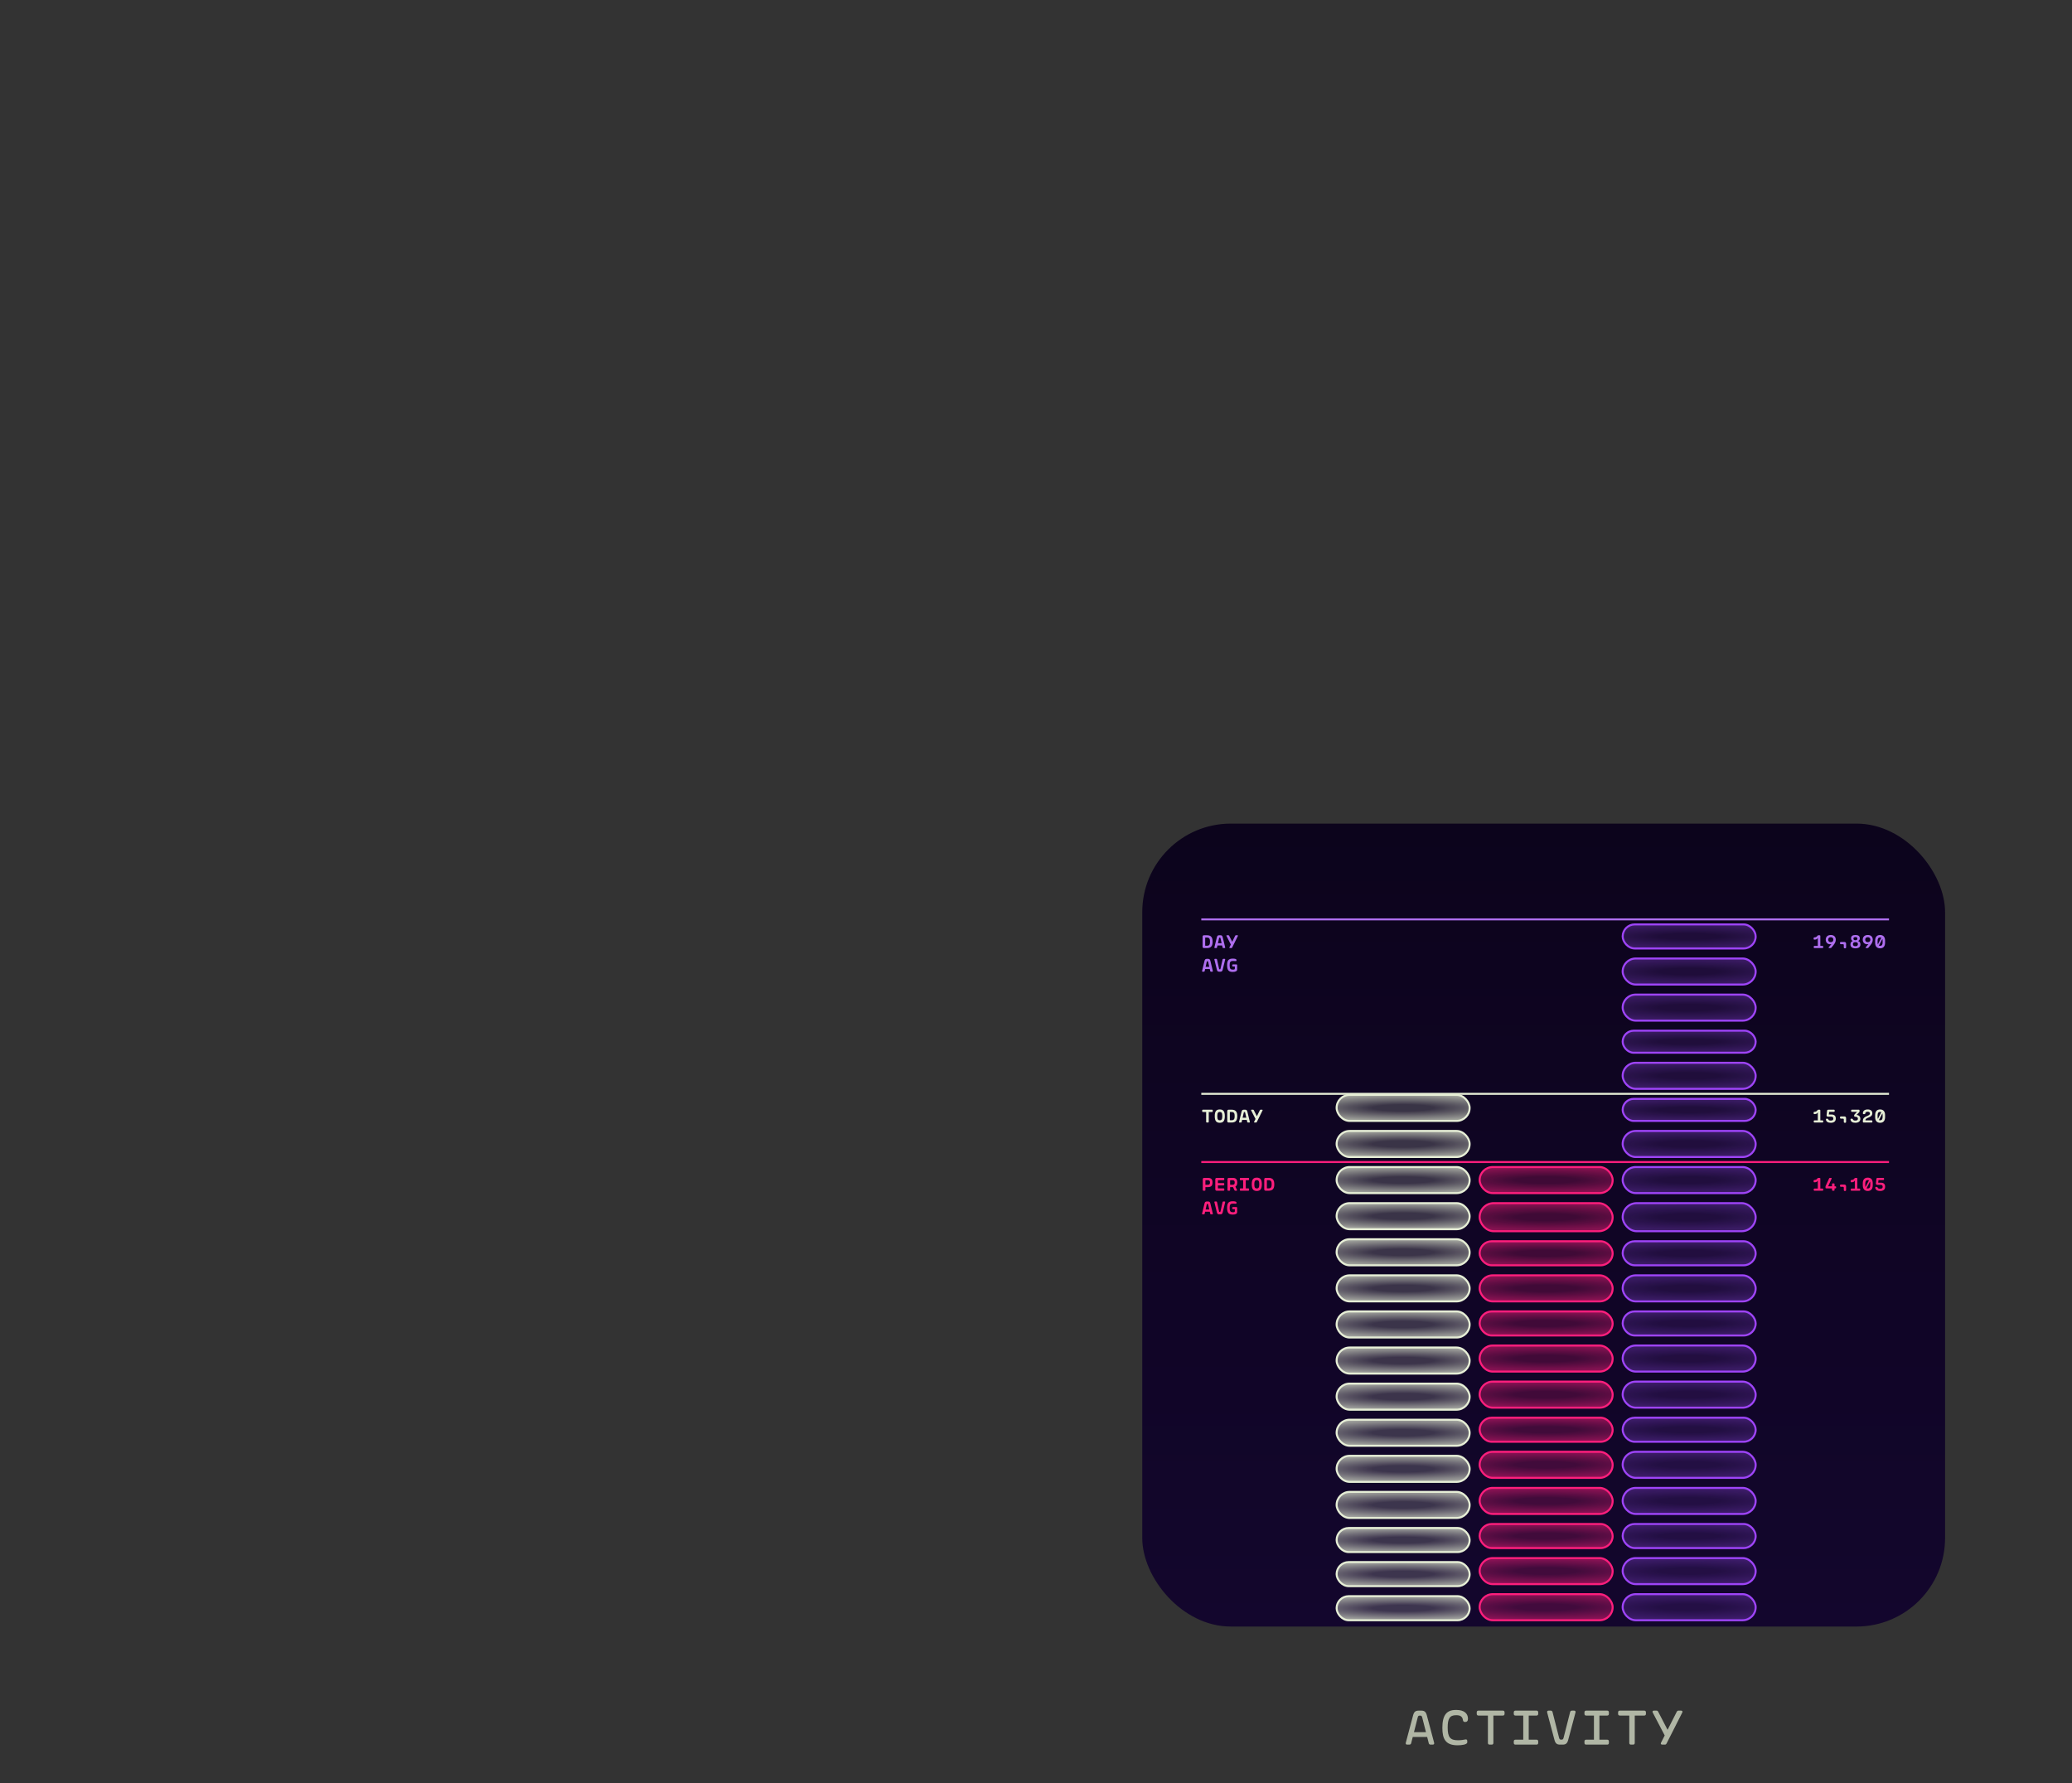 <svg xmlns="http://www.w3.org/2000/svg" fill="none" viewBox="0 0 702 604" height="604" width="702">
<rect x="0" y="0" width="702" height="604" fill="#333333" stroke="none"/>
<g clip-path="url(#clip0_1475_29810)">
<rect fill="url(#paint0_linear_1475_29810)" rx="30" height="272" width="272" y="279" x="387"></rect>
<path fill="#E6EED6" d="M407 370.548V370.888H640V370.548V370.208H407V370.548Z"></path>
<path fill="#E6EED6" d="M408.878 380.265C408.729 380.265 408.644 380.184 408.644 380.031V376.706H407.526C407.377 376.706 407.295 376.624 407.295 376.475V376.149C407.295 375.999 407.377 375.918 407.526 375.918H410.651C410.801 375.918 410.886 375.999 410.886 376.149V376.475C410.886 376.624 410.801 376.706 410.651 376.706H409.534V380.031C409.534 380.184 409.449 380.265 409.299 380.265H408.878ZM413.268 380.35C412.079 380.35 411.563 379.701 411.563 378.091C411.563 376.478 412.079 375.833 413.268 375.833C414.457 375.833 414.973 376.478 414.973 378.091C414.973 379.701 414.457 380.35 413.268 380.35ZM412.422 378.091C412.422 379.26 412.748 379.501 413.268 379.501C413.788 379.501 414.114 379.26 414.114 378.091C414.114 376.923 413.805 376.682 413.268 376.682C412.748 376.682 412.422 376.923 412.422 378.091ZM416.265 380.265C415.98 380.265 415.793 380.082 415.793 379.796V376.386C415.793 376.101 415.98 375.918 416.265 375.918H417.291C418.782 375.918 419.197 376.787 419.197 378.091C419.197 379.396 418.782 380.265 417.291 380.265H416.265ZM416.68 379.358C416.68 379.433 416.724 379.477 416.799 379.477H417.261C418.13 379.477 418.307 378.995 418.307 378.091C418.307 377.188 418.13 376.706 417.261 376.706H416.799C416.724 376.706 416.68 376.75 416.68 376.824V379.358ZM420.003 380.265C419.837 380.265 419.765 380.167 419.806 380.004L420.635 376.6C420.757 376.094 420.968 375.918 421.409 375.918H421.844C422.286 375.918 422.496 376.094 422.618 376.6L423.447 380.004C423.488 380.167 423.417 380.265 423.25 380.265H422.826C422.686 380.265 422.595 380.197 422.568 380.065L422.415 379.379H420.839L420.686 380.065C420.659 380.197 420.567 380.265 420.428 380.265H420.003ZM421.009 378.621H422.245L421.878 376.967C421.831 376.757 421.773 376.719 421.65 376.719H421.603C421.481 376.719 421.423 376.757 421.375 376.967L421.009 378.621ZM425.059 380.265C424.913 380.265 424.818 380.177 424.906 380.004L425.375 379.056L423.897 376.176C423.812 376.006 423.904 375.918 424.05 375.918H424.566C424.685 375.918 424.736 375.972 424.814 376.118L425.833 378.136L426.832 376.118C426.903 375.972 426.961 375.918 427.08 375.918H427.596C427.742 375.918 427.834 376.006 427.749 376.176L425.83 380.065C425.755 380.211 425.701 380.265 425.582 380.265H425.059Z"></path>
<path fill="#E6EED6" d="M615.878 376.828C615.647 377.266 615.301 377.409 614.7 377.409C614.55 377.409 614.465 377.327 614.465 377.174V376.875C614.465 376.726 614.55 376.641 614.7 376.641C615.138 376.641 615.508 376.478 615.78 376.077C615.854 375.969 615.936 375.918 616.062 375.918H616.5C616.649 375.918 616.734 375.999 616.734 376.149V379.538H617.478C617.627 379.538 617.712 379.62 617.712 379.769V380.031C617.712 380.184 617.627 380.265 617.478 380.265H614.734C614.584 380.265 614.499 380.184 614.499 380.031V379.769C614.499 379.62 614.584 379.538 614.734 379.538H615.878V376.828ZM620.268 380.35C619.321 380.35 618.699 379.976 618.621 379.233C618.604 379.073 618.689 378.971 618.852 378.971H619.137C619.293 378.971 619.375 379.056 619.422 379.175C619.541 379.477 619.796 379.599 620.268 379.599C620.866 379.599 621.144 379.419 621.144 378.927C621.144 378.438 620.866 378.271 620.336 378.271H619.293C618.988 378.271 618.821 378.071 618.852 377.769L619.008 376.295C619.035 376.047 619.185 375.918 619.439 375.918H621.369C621.518 375.918 621.6 375.999 621.6 376.149V376.414C621.6 376.563 621.518 376.644 621.369 376.644H619.85C619.742 376.644 619.715 376.672 619.701 376.78L619.619 377.551H620.564C621.437 377.551 621.973 377.989 621.973 378.903C621.973 379.898 621.335 380.35 620.268 380.35ZM625.008 380.35C624.821 380.35 624.689 380.228 624.689 380.044V379.243C624.689 379.059 624.573 378.944 624.39 378.944H623.71C623.53 378.944 623.398 378.832 623.398 378.648V378.492C623.398 378.305 623.53 378.193 623.71 378.193H624.909C625.225 378.193 625.463 378.434 625.463 378.747V380.044C625.463 380.228 625.334 380.35 625.144 380.35H625.008ZM628.586 380.35C627.625 380.35 627.037 379.98 626.959 379.233C626.942 379.073 627.03 378.971 627.19 378.971H627.479C627.632 378.971 627.713 379.056 627.761 379.175C627.879 379.477 628.124 379.599 628.593 379.599C629.204 379.599 629.469 379.375 629.469 378.968C629.469 378.509 629.133 378.292 628.46 378.292C628.301 378.292 628.192 378.186 628.195 378.03L628.199 377.809C628.199 377.697 628.233 377.643 628.311 377.558L629.16 376.644H627.411C627.261 376.644 627.176 376.563 627.176 376.414V376.149C627.176 375.999 627.261 375.918 627.411 375.918H629.792C629.941 375.918 630.023 375.999 630.023 376.149V376.475C630.023 376.594 629.992 376.682 629.911 376.77L629.024 377.687C629.907 377.782 630.298 378.302 630.298 378.985C630.298 379.854 629.68 380.35 628.586 380.35ZM631.379 380.265C631.227 380.265 631.145 380.184 631.145 380.031V379.715C631.145 377.854 633.543 378.251 633.543 377.198C633.543 376.858 633.302 376.604 632.765 376.604C632.303 376.604 631.987 376.791 631.96 377.201C631.95 377.337 631.872 377.422 631.729 377.422H631.369C631.227 377.422 631.145 377.303 631.145 377.157C631.145 376.332 631.729 375.833 632.775 375.833C633.774 375.833 634.355 376.298 634.355 377.127C634.355 378.774 632.032 378.441 632.032 379.436V379.538H634.137C634.287 379.538 634.372 379.62 634.372 379.769V380.031C634.372 380.184 634.287 380.265 634.137 380.265H631.379ZM636.985 380.35C635.858 380.35 635.301 379.627 635.301 378.417V377.759C635.301 376.553 635.858 375.833 636.985 375.833C638.113 375.833 638.67 376.553 638.67 377.759V378.417C638.67 379.627 638.113 380.35 636.985 380.35ZM636.133 378.336C636.133 378.611 636.163 378.832 636.228 379.008L637.393 376.75C637.281 376.695 637.145 376.668 636.985 376.668C636.394 376.668 636.133 377.038 636.133 377.837V378.336ZM636.581 379.43C636.693 379.484 636.826 379.511 636.985 379.511C637.576 379.511 637.838 379.134 637.838 378.336V377.837C637.838 377.565 637.807 377.344 637.746 377.171L636.581 379.43Z"></path>
<path fill="#FD1E7C" d="M407 393.644V393.984H640V393.644V393.304H407V393.644Z"></path>
<path fill="#FD1E7C" d="M407.737 403.361C407.588 403.361 407.506 403.28 407.506 403.127V399.483C407.506 399.197 407.693 399.014 407.978 399.014H409.252C410.424 399.014 410.804 399.581 410.804 400.576C410.804 401.561 410.424 402.139 409.252 402.139H408.393V403.127C408.393 403.28 408.311 403.361 408.162 403.361H407.737ZM408.393 401.351H409.174C409.717 401.351 409.952 401.171 409.952 400.576C409.952 399.978 409.717 399.802 409.174 399.802H408.511C408.437 399.802 408.393 399.846 408.393 399.921V401.351ZM412.219 403.361C411.933 403.361 411.747 403.178 411.747 402.893V399.483C411.747 399.197 411.933 399.014 412.219 399.014H414.552C414.701 399.014 414.786 399.095 414.786 399.245V399.571C414.786 399.72 414.701 399.802 414.552 399.802H412.752C412.677 399.802 412.633 399.846 412.633 399.921V400.773H414.542C414.691 400.773 414.776 400.855 414.776 401.008V401.33C414.776 401.48 414.691 401.561 414.542 401.561H412.633V402.454C412.633 402.529 412.677 402.573 412.752 402.573H414.559C414.708 402.573 414.793 402.655 414.793 402.804V403.127C414.793 403.28 414.708 403.361 414.559 403.361H412.219ZM418.511 403.361C418.381 403.361 418.29 403.31 418.235 403.192L417.75 402.135C417.709 402.139 417.668 402.139 417.627 402.139H416.768V403.127C416.768 403.28 416.687 403.361 416.537 403.361H416.113C415.963 403.361 415.882 403.28 415.882 403.127V399.483C415.882 399.197 416.068 399.014 416.354 399.014H417.627C418.799 399.014 419.18 399.581 419.18 400.576C419.18 401.235 419.01 401.711 418.544 401.955L419.081 403.086C419.159 403.246 419.091 403.361 418.911 403.361H418.511ZM416.768 401.351H417.549C418.093 401.351 418.327 401.171 418.327 400.576C418.327 399.978 418.093 399.802 417.549 399.802H416.887C416.812 399.802 416.768 399.846 416.768 399.921V401.351ZM420.299 403.361C420.146 403.361 420.064 403.28 420.064 403.127V402.804C420.064 402.655 420.146 402.573 420.299 402.573H421.182V399.802H420.299C420.146 399.802 420.064 399.72 420.064 399.571V399.245C420.064 399.095 420.146 399.014 420.299 399.014H422.958C423.108 399.014 423.189 399.095 423.189 399.245V399.571C423.189 399.72 423.108 399.802 422.958 399.802H422.072V402.573H422.958C423.108 402.573 423.189 402.655 423.189 402.804V403.127C423.189 403.28 423.108 403.361 422.958 403.361H420.299ZM425.806 403.446C424.617 403.446 424.101 402.798 424.101 401.188C424.101 399.574 424.617 398.929 425.806 398.929C426.995 398.929 427.511 399.574 427.511 401.188C427.511 402.798 426.995 403.446 425.806 403.446ZM424.96 401.188C424.96 402.356 425.286 402.597 425.806 402.597C426.326 402.597 426.652 402.356 426.652 401.188C426.652 400.019 426.343 399.778 425.806 399.778C425.286 399.778 424.96 400.019 424.96 401.188ZM428.803 403.361C428.518 403.361 428.331 403.178 428.331 402.893V399.483C428.331 399.197 428.518 399.014 428.803 399.014H429.829C431.32 399.014 431.734 399.883 431.734 401.188C431.734 402.492 431.32 403.361 429.829 403.361H428.803ZM429.218 402.454C429.218 402.529 429.262 402.573 429.337 402.573H429.798C430.668 402.573 430.845 402.091 430.845 401.188C430.845 400.284 430.668 399.802 429.798 399.802H429.337C429.262 399.802 429.218 399.846 429.218 399.921V402.454ZM407.465 411.361C407.299 411.361 407.228 411.263 407.268 411.1L408.097 407.697C408.219 407.19 408.43 407.014 408.871 407.014H409.306C409.748 407.014 409.958 407.19 410.081 407.697L410.909 411.1C410.95 411.263 410.879 411.361 410.712 411.361H410.288C410.149 411.361 410.057 411.293 410.03 411.161L409.877 410.475H408.301L408.148 411.161C408.121 411.293 408.029 411.361 407.89 411.361H407.465ZM408.471 409.717H409.707L409.34 408.063C409.293 407.853 409.235 407.815 409.113 407.815H409.065C408.943 407.815 408.885 407.853 408.838 408.063L408.471 409.717ZM413.051 411.361C412.609 411.361 412.399 411.185 412.276 410.679L411.448 407.272C411.407 407.112 411.478 407.014 411.645 407.014H412.069C412.208 407.014 412.3 407.082 412.327 407.214L413.017 410.312C413.064 410.522 413.122 410.56 413.244 410.56H413.292C413.414 410.56 413.472 410.522 413.519 410.312L414.209 407.214C414.236 407.082 414.328 407.014 414.467 407.014H414.892C415.058 407.014 415.129 407.112 415.089 407.272L414.26 410.679C414.138 411.185 413.927 411.361 413.486 411.361H413.051ZM417.672 411.446C416.265 411.446 415.746 410.831 415.746 409.167C415.746 407.55 416.231 406.929 417.689 406.929C418.28 406.929 418.922 407.031 418.922 407.374V407.564C418.922 407.72 418.833 407.795 418.677 407.778C418.517 407.758 418.188 407.717 417.835 407.717C416.894 407.717 416.605 407.999 416.605 409.167C416.605 410.431 416.955 410.658 417.75 410.658C418.263 410.658 418.371 410.563 418.371 410.244V409.592H417.719C417.57 409.592 417.485 409.51 417.485 409.357V409.133C417.485 408.984 417.57 408.902 417.719 408.902H418.922C419.071 408.902 419.152 408.984 419.152 409.133V410.604C419.152 411.188 418.572 411.446 417.672 411.446Z"></path>
<path fill="#FD1E7C" d="M615.878 399.924C615.647 400.362 615.301 400.505 614.7 400.505C614.55 400.505 614.465 400.423 614.465 400.271V399.972C614.465 399.822 614.55 399.737 614.7 399.737C615.138 399.737 615.508 399.574 615.78 399.173C615.854 399.065 615.936 399.014 616.062 399.014H616.5C616.649 399.014 616.734 399.095 616.734 399.245V402.634H617.478C617.627 402.634 617.712 402.716 617.712 402.865V403.127C617.712 403.28 617.627 403.361 617.478 403.361H614.734C614.584 403.361 614.499 403.28 614.499 403.127V402.865C614.499 402.716 614.584 402.634 614.734 402.634H615.878V399.924ZM620.924 403.361C620.774 403.361 620.693 403.28 620.693 403.13V402.57H618.716C618.566 402.57 618.485 402.488 618.485 402.339V401.982C618.485 401.897 618.495 401.836 618.533 401.762L619.701 399.211C619.765 399.072 619.857 399.014 620.007 399.014H620.343C620.543 399.014 620.621 399.143 620.54 399.323L619.378 401.87H620.693V401.12C620.693 400.967 620.774 400.885 620.924 400.885H621.318C621.467 400.885 621.549 400.967 621.549 401.12V401.87H621.854C622.004 401.87 622.089 401.952 622.089 402.101V402.339C622.089 402.488 622.004 402.57 621.854 402.57H621.549V403.13C621.549 403.28 621.467 403.361 621.318 403.361H620.924ZM625.008 403.446C624.821 403.446 624.689 403.324 624.689 403.141V402.339C624.689 402.156 624.573 402.04 624.39 402.04H623.71C623.53 402.04 623.398 401.928 623.398 401.745V401.588C623.398 401.402 623.53 401.289 623.71 401.289H624.909C625.225 401.289 625.463 401.531 625.463 401.843V403.141C625.463 403.324 625.334 403.446 625.144 403.446H625.008ZM628.416 399.924C628.185 400.362 627.839 400.505 627.238 400.505C627.088 400.505 627.003 400.423 627.003 400.271V399.972C627.003 399.822 627.088 399.737 627.238 399.737C627.676 399.737 628.046 399.574 628.318 399.173C628.392 399.065 628.474 399.014 628.6 399.014H629.038C629.187 399.014 629.272 399.095 629.272 399.245V402.634H630.016C630.165 402.634 630.25 402.716 630.25 402.865V403.127C630.25 403.28 630.165 403.361 630.016 403.361H627.272C627.122 403.361 627.037 403.28 627.037 403.127V402.865C627.037 402.716 627.122 402.634 627.272 402.634H628.416V399.924ZM632.806 403.446C631.678 403.446 631.121 402.723 631.121 401.514V400.855C631.121 399.649 631.678 398.929 632.806 398.929C633.934 398.929 634.491 399.649 634.491 400.855V401.514C634.491 402.723 633.934 403.446 632.806 403.446ZM631.953 401.432C631.953 401.707 631.984 401.928 632.049 402.105L633.214 399.846C633.101 399.792 632.966 399.764 632.806 399.764C632.215 399.764 631.953 400.135 631.953 400.933V401.432ZM632.402 402.526C632.514 402.58 632.646 402.607 632.806 402.607C633.397 402.607 633.659 402.23 633.659 401.432V400.933C633.659 400.661 633.628 400.44 633.567 400.267L632.402 402.526ZM636.985 403.446C636.038 403.446 635.416 403.073 635.338 402.329C635.321 402.169 635.406 402.067 635.569 402.067H635.854C636.01 402.067 636.092 402.152 636.14 402.271C636.258 402.573 636.513 402.696 636.985 402.696C637.583 402.696 637.862 402.516 637.862 402.023C637.862 401.534 637.583 401.368 637.053 401.368H636.01C635.705 401.368 635.538 401.167 635.569 400.865L635.725 399.391C635.752 399.143 635.902 399.014 636.157 399.014H638.086C638.235 399.014 638.317 399.095 638.317 399.245V399.51C638.317 399.659 638.235 399.741 638.086 399.741H636.568C636.459 399.741 636.432 399.768 636.418 399.877L636.337 400.648H637.281C638.154 400.648 638.69 401.086 638.69 401.999C638.69 402.995 638.052 403.446 636.985 403.446Z"></path>
<path fill="#AE6EEE" d="M407 311.449V311.788H640V311.449V311.109H407V311.449Z"></path>
<path fill="#AE6EEE" d="M407.907 321.166C407.622 321.166 407.435 320.983 407.435 320.697V317.287C407.435 317.002 407.622 316.818 407.907 316.818H408.933C410.424 316.818 410.838 317.688 410.838 318.992C410.838 320.297 410.424 321.166 408.933 321.166H407.907ZM408.321 320.259C408.321 320.334 408.365 320.378 408.44 320.378H408.902C409.772 320.378 409.948 319.896 409.948 318.992C409.948 318.089 409.772 317.606 408.902 317.606H408.44C408.365 317.606 408.321 317.651 408.321 317.725V320.259ZM411.645 321.166C411.478 321.166 411.407 321.068 411.448 320.904L412.276 317.501C412.399 316.995 412.609 316.818 413.051 316.818H413.486C413.927 316.818 414.138 316.995 414.26 317.501L415.089 320.904C415.129 321.068 415.058 321.166 414.892 321.166H414.467C414.328 321.166 414.236 321.098 414.209 320.966L414.056 320.28H412.48L412.327 320.966C412.3 321.098 412.208 321.166 412.069 321.166H411.645ZM412.65 319.522H413.886L413.519 317.868C413.472 317.657 413.414 317.62 413.292 317.62H413.244C413.122 317.62 413.064 317.657 413.017 317.868L412.65 319.522ZM416.7 321.166C416.554 321.166 416.459 321.078 416.547 320.904L417.016 319.957L415.539 317.077C415.454 316.907 415.545 316.818 415.691 316.818H416.208C416.327 316.818 416.378 316.873 416.456 317.019L417.475 319.036L418.473 317.019C418.544 316.873 418.602 316.818 418.721 316.818H419.237C419.383 316.818 419.475 316.907 419.39 317.077L417.471 320.966C417.396 321.112 417.342 321.166 417.223 321.166H416.7ZM407.465 329.166C407.299 329.166 407.228 329.068 407.268 328.904L408.097 325.501C408.219 324.995 408.43 324.818 408.871 324.818H409.306C409.748 324.818 409.958 324.995 410.081 325.501L410.909 328.904C410.95 329.068 410.879 329.166 410.712 329.166H410.288C410.149 329.166 410.057 329.098 410.03 328.966L409.877 328.28H408.301L408.148 328.966C408.121 329.098 408.029 329.166 407.89 329.166H407.465ZM408.471 327.522H409.707L409.34 325.868C409.293 325.657 409.235 325.62 409.113 325.62H409.065C408.943 325.62 408.885 325.657 408.838 325.868L408.471 327.522ZM413.051 329.166C412.609 329.166 412.399 328.989 412.276 328.483L411.448 325.077C411.407 324.917 411.478 324.818 411.645 324.818H412.069C412.208 324.818 412.3 324.886 412.327 325.019L413.017 328.116C413.064 328.327 413.122 328.364 413.244 328.364H413.292C413.414 328.364 413.472 328.327 413.519 328.116L414.209 325.019C414.236 324.886 414.328 324.818 414.467 324.818H414.892C415.058 324.818 415.129 324.917 415.089 325.077L414.26 328.483C414.138 328.989 413.927 329.166 413.486 329.166H413.051ZM417.672 329.251C416.265 329.251 415.746 328.636 415.746 326.972C415.746 325.355 416.231 324.734 417.689 324.734C418.28 324.734 418.922 324.835 418.922 325.179V325.369C418.922 325.525 418.833 325.6 418.677 325.583C418.517 325.562 418.188 325.522 417.835 325.522C416.894 325.522 416.605 325.803 416.605 326.972C416.605 328.235 416.955 328.463 417.75 328.463C418.263 328.463 418.371 328.368 418.371 328.049V327.396H417.719C417.57 327.396 417.485 327.315 417.485 327.162V326.938C417.485 326.788 417.57 326.707 417.719 326.707H418.922C419.071 326.707 419.152 326.788 419.152 326.938V328.409C419.152 328.993 418.572 329.251 417.672 329.251Z"></path>
<path fill="#AE6EEE" d="M615.878 317.729C615.647 318.167 615.301 318.31 614.7 318.31C614.55 318.31 614.465 318.228 614.465 318.075V317.776C614.465 317.627 614.55 317.542 614.7 317.542C615.138 317.542 615.508 317.379 615.78 316.978C615.854 316.869 615.936 316.818 616.062 316.818H616.5C616.649 316.818 616.734 316.9 616.734 317.049V320.439H617.478C617.627 320.439 617.712 320.521 617.712 320.67V320.932C617.712 321.084 617.627 321.166 617.478 321.166H614.734C614.584 321.166 614.499 321.084 614.499 320.932V320.67C614.499 320.521 614.584 320.439 614.734 320.439H615.878V317.729ZM620.282 316.734C621.423 316.734 621.963 317.42 621.966 318.316C621.97 318.901 621.749 319.475 621.212 320.133L620.489 321.017C620.401 321.122 620.299 321.166 620.159 321.166H619.759C619.528 321.166 619.473 321.017 619.619 320.85L620.496 319.821C620.377 319.852 620.238 319.869 620.078 319.869C619.107 319.869 618.566 319.193 618.566 318.323C618.566 317.413 619.14 316.734 620.282 316.734ZM619.399 318.323C619.399 318.843 619.728 319.159 620.275 319.159C620.818 319.159 621.144 318.843 621.144 318.323C621.144 317.8 620.818 317.481 620.275 317.481C619.728 317.481 619.399 317.8 619.399 318.323ZM625.008 321.251C624.821 321.251 624.689 321.129 624.689 320.945V320.144C624.689 319.96 624.573 319.845 624.39 319.845H623.71C623.53 319.845 623.398 319.733 623.398 319.549V319.393C623.398 319.206 623.53 319.094 623.71 319.094H624.909C625.225 319.094 625.463 319.335 625.463 319.648V320.945C625.463 321.129 625.334 321.251 625.144 321.251H625.008ZM628.627 321.251C627.465 321.251 626.939 320.748 626.939 319.919C626.939 319.349 627.187 318.965 627.672 318.788V318.721C627.326 318.605 627.146 318.303 627.146 317.851C627.146 317.114 627.645 316.734 628.627 316.734C629.608 316.734 630.108 317.114 630.108 317.851C630.108 318.303 629.924 318.605 629.581 318.721V318.788C630.067 318.965 630.315 319.349 630.315 319.919C630.315 320.748 629.788 321.251 628.627 321.251ZM627.788 319.838C627.788 320.324 628.087 320.521 628.627 320.521C629.167 320.521 629.466 320.324 629.466 319.838C629.466 319.349 629.163 319.155 628.627 319.155C628.09 319.155 627.788 319.349 627.788 319.838ZM627.958 317.963C627.958 318.333 628.189 318.503 628.627 318.503C629.065 318.503 629.296 318.333 629.296 317.963C629.296 317.586 629.065 317.443 628.627 317.443C628.189 317.443 627.958 317.589 627.958 317.963ZM632.82 316.734C633.961 316.734 634.501 317.42 634.504 318.316C634.508 318.901 634.287 319.475 633.75 320.133L633.027 321.017C632.938 321.122 632.837 321.166 632.697 321.166H632.297C632.066 321.166 632.011 321.017 632.157 320.85L633.034 319.821C632.915 319.852 632.775 319.869 632.616 319.869C631.644 319.869 631.104 319.193 631.104 318.323C631.104 317.413 631.678 316.734 632.82 316.734ZM631.936 318.323C631.936 318.843 632.266 319.159 632.813 319.159C633.356 319.159 633.682 318.843 633.682 318.323C633.682 317.8 633.356 317.481 632.813 317.481C632.266 317.481 631.936 317.8 631.936 318.323ZM636.985 321.251C635.858 321.251 635.301 320.527 635.301 319.318V318.659C635.301 317.454 635.858 316.734 636.985 316.734C638.113 316.734 638.67 317.454 638.67 318.659V319.318C638.67 320.527 638.113 321.251 636.985 321.251ZM636.133 319.237C636.133 319.512 636.163 319.733 636.228 319.909L637.393 317.651C637.281 317.596 637.145 317.569 636.985 317.569C636.394 317.569 636.133 317.939 636.133 318.738V319.237ZM636.581 320.33C636.693 320.385 636.826 320.412 636.985 320.412C637.576 320.412 637.838 320.035 637.838 319.237V318.738C637.838 318.466 637.807 318.245 637.746 318.072L636.581 320.33Z"></path>
<rect fill="url(#paint1_radial_1475_29810)" rx="4.415" height="8.831" width="45.06" y="370.888" x="452.853"></rect>
<rect stroke-width="0.679" stroke="#E6EED6" rx="4.415" height="8.831" width="45.06" y="370.888" x="452.853"></rect>
<rect fill="url(#paint2_radial_1475_29810)" rx="4.415" height="8.831" width="45.06" y="383.115" x="452.853"></rect>
<rect stroke-width="0.679" stroke="#E6EED6" rx="4.415" height="8.831" width="45.06" y="383.115" x="452.853"></rect>
<rect fill="url(#paint3_radial_1475_29810)" rx="4.415" height="8.831" width="45.06" y="395.343" x="452.853"></rect>
<rect stroke-width="0.679" stroke="#E6EED6" rx="4.415" height="8.831" width="45.06" y="395.343" x="452.853"></rect>
<rect fill="url(#paint4_radial_1475_29810)" rx="4.415" height="8.831" width="45.06" y="407.57" x="452.853"></rect>
<rect stroke-width="0.679" stroke="#E6EED6" rx="4.415" height="8.831" width="45.06" y="407.57" x="452.853"></rect>
<rect fill="url(#paint5_radial_1475_29810)" rx="4.415" height="8.831" width="45.06" y="419.797" x="452.853"></rect>
<rect stroke-width="0.679" stroke="#E6EED6" rx="4.415" height="8.831" width="45.06" y="419.797" x="452.853"></rect>
<rect fill="url(#paint6_radial_1475_29810)" rx="4.415" height="8.831" width="45.06" y="432.025" x="452.853"></rect>
<rect stroke-width="0.679" stroke="#E6EED6" rx="4.415" height="8.831" width="45.06" y="432.025" x="452.853"></rect>
<rect fill="url(#paint7_radial_1475_29810)" rx="4.415" height="8.831" width="45.06" y="444.252" x="452.853"></rect>
<rect stroke-width="0.679" stroke="#E6EED6" rx="4.415" height="8.831" width="45.06" y="444.252" x="452.853"></rect>
<rect fill="url(#paint8_radial_1475_29810)" rx="4.415" height="8.831" width="45.06" y="456.48" x="452.853"></rect>
<rect stroke-width="0.679" stroke="#E6EED6" rx="4.415" height="8.831" width="45.06" y="456.48" x="452.853"></rect>
<rect fill="url(#paint9_radial_1475_29810)" rx="4.415" height="8.831" width="45.06" y="468.707" x="452.853"></rect>
<rect stroke-width="0.679" stroke="#E6EED6" rx="4.415" height="8.831" width="45.06" y="468.707" x="452.853"></rect>
<rect fill="url(#paint10_radial_1475_29810)" rx="4.415" height="8.831" width="45.06" y="480.934" x="452.853"></rect>
<rect stroke-width="0.679" stroke="#E6EED6" rx="4.415" height="8.831" width="45.06" y="480.934" x="452.853"></rect>
<rect fill="url(#paint11_radial_1475_29810)" rx="4.415" height="8.831" width="45.06" y="493.162" x="452.853"></rect>
<rect stroke-width="0.679" stroke="#E6EED6" rx="4.415" height="8.831" width="45.06" y="493.162" x="452.853"></rect>
<rect fill="url(#paint12_radial_1475_29810)" rx="4.415" height="8.831" width="45.06" y="505.389" x="452.853"></rect>
<rect stroke-width="0.679" stroke="#E6EED6" rx="4.415" height="8.831" width="45.06" y="505.389" x="452.853"></rect>
<rect fill="url(#paint13_radial_1475_29810)" rx="4.076" height="8.152" width="45.06" y="517.617" x="452.853"></rect>
<rect stroke-width="0.679" stroke="#E6EED6" rx="4.076" height="8.152" width="45.06" y="517.617" x="452.853"></rect>
<rect fill="url(#paint14_radial_1475_29810)" rx="4.076" height="8.152" width="45.06" y="529.165" x="452.853"></rect>
<rect stroke-width="0.679" stroke="#E6EED6" rx="4.076" height="8.152" width="45.06" y="529.165" x="452.853"></rect>
<rect fill="url(#paint15_radial_1475_29810)" rx="4.076" height="8.152" width="45.06" y="540.713" x="452.853"></rect>
<rect stroke-width="0.679" stroke="#E6EED6" rx="4.076" height="8.152" width="45.06" y="540.713" x="452.853"></rect>
<rect fill="url(#paint16_radial_1475_29810)" rx="4.415" height="8.831" width="45.06" y="395.343" x="501.309"></rect>
<rect stroke-width="0.679" stroke="#FD1E7C" rx="4.415" height="8.831" width="45.06" y="395.343" x="501.309"></rect>
<rect fill="url(#paint17_radial_1475_29810)" rx="4.755" height="9.51" width="45.06" y="407.57" x="501.309"></rect>
<rect stroke-width="0.679" stroke="#FD1E7C" rx="4.755" height="9.51" width="45.06" y="407.57" x="501.309"></rect>
<rect fill="url(#paint18_radial_1475_29810)" rx="4.076" height="8.152" width="45.06" y="420.477" x="501.309"></rect>
<rect stroke-width="0.679" stroke="#FD1E7C" rx="4.076" height="8.152" width="45.06" y="420.477" x="501.309"></rect>
<rect fill="url(#paint19_radial_1475_29810)" rx="4.415" height="8.831" width="45.06" y="432.025" x="501.309"></rect>
<rect stroke-width="0.679" stroke="#FD1E7C" rx="4.415" height="8.831" width="45.06" y="432.025" x="501.309"></rect>
<rect fill="url(#paint20_radial_1475_29810)" rx="4.076" height="8.152" width="45.06" y="444.252" x="501.309"></rect>
<rect stroke-width="0.679" stroke="#FD1E7C" rx="4.076" height="8.152" width="45.06" y="444.252" x="501.309"></rect>
<rect fill="url(#paint21_radial_1475_29810)" rx="4.415" height="8.831" width="45.06" y="455.801" x="501.309"></rect>
<rect stroke-width="0.679" stroke="#FD1E7C" rx="4.415" height="8.831" width="45.06" y="455.801" x="501.309"></rect>
<rect fill="url(#paint22_radial_1475_29810)" rx="4.415" height="8.831" width="45.06" y="468.028" x="501.309"></rect>
<rect stroke-width="0.679" stroke="#FD1E7C" rx="4.415" height="8.831" width="45.06" y="468.028" x="501.309"></rect>
<rect fill="url(#paint23_radial_1475_29810)" rx="4.076" height="8.152" width="45.06" y="480.255" x="501.309"></rect>
<rect stroke-width="0.679" stroke="#FD1E7C" rx="4.076" height="8.152" width="45.06" y="480.255" x="501.309"></rect>
<rect fill="url(#paint24_radial_1475_29810)" rx="4.415" height="8.831" width="45.06" y="491.804" x="501.309"></rect>
<rect stroke-width="0.679" stroke="#FD1E7C" rx="4.415" height="8.831" width="45.06" y="491.804" x="501.309"></rect>
<rect fill="url(#paint25_radial_1475_29810)" rx="4.415" height="8.831" width="45.06" y="504.031" x="501.309"></rect>
<rect stroke-width="0.679" stroke="#FD1E7C" rx="4.415" height="8.831" width="45.06" y="504.031" x="501.309"></rect>
<rect fill="url(#paint26_radial_1475_29810)" rx="4.076" height="8.152" width="45.06" y="516.258" x="501.309"></rect>
<rect stroke-width="0.679" stroke="#FD1E7C" rx="4.076" height="8.152" width="45.06" y="516.258" x="501.309"></rect>
<rect fill="url(#paint27_radial_1475_29810)" rx="4.415" height="8.831" width="45.06" y="527.806" x="501.309"></rect>
<rect stroke-width="0.679" stroke="#FD1E7C" rx="4.415" height="8.831" width="45.06" y="527.806" x="501.309"></rect>
<rect fill="url(#paint28_radial_1475_29810)" rx="4.415" height="8.831" width="45.06" y="540.034" x="501.309"></rect>
<rect stroke-width="0.679" stroke="#FD1E7C" rx="4.415" height="8.831" width="45.06" y="540.034" x="501.309"></rect>
<rect fill="url(#paint29_radial_1475_29810)" rx="4.076" height="8.152" width="45.06" y="313.147" x="549.766"></rect>
<rect stroke-width="0.679" stroke="#9E44F8" rx="4.076" height="8.152" width="45.06" y="313.147" x="549.766"></rect>
<rect fill="url(#paint30_radial_1475_29810)" rx="4.415" height="8.831" width="45.06" y="324.695" x="549.766"></rect>
<rect stroke-width="0.679" stroke="#9E44F8" rx="4.415" height="8.831" width="45.06" y="324.695" x="549.766"></rect>
<rect fill="url(#paint31_radial_1475_29810)" rx="4.415" height="8.831" width="45.06" y="336.923" x="549.766"></rect>
<rect stroke-width="0.679" stroke="#9E44F8" rx="4.415" height="8.831" width="45.06" y="336.923" x="549.766"></rect>
<rect fill="url(#paint32_radial_1475_29810)" rx="3.736" height="7.472" width="45.06" y="349.15" x="549.766"></rect>
<rect stroke-width="0.679" stroke="#9E44F8" rx="3.736" height="7.472" width="45.06" y="349.15" x="549.766"></rect>
<rect fill="url(#paint33_radial_1475_29810)" rx="4.415" height="8.831" width="45.06" y="360.019" x="549.766"></rect>
<rect stroke-width="0.679" stroke="#9E44F8" rx="4.415" height="8.831" width="45.06" y="360.019" x="549.766"></rect>
<rect fill="url(#paint34_radial_1475_29810)" rx="3.736" height="7.472" width="45.06" y="372.246" x="549.766"></rect>
<rect stroke-width="0.679" stroke="#9E44F8" rx="3.736" height="7.472" width="45.06" y="372.246" x="549.766"></rect>
<rect fill="url(#paint35_radial_1475_29810)" rx="4.415" height="8.831" width="45.06" y="383.115" x="549.766"></rect>
<rect stroke-width="0.679" stroke="#9E44F8" rx="4.415" height="8.831" width="45.06" y="383.115" x="549.766"></rect>
<rect fill="url(#paint36_radial_1475_29810)" rx="4.415" height="8.831" width="45.06" y="395.343" x="549.766"></rect>
<rect stroke-width="0.679" stroke="#9E44F8" rx="4.415" height="8.831" width="45.06" y="395.343" x="549.766"></rect>
<rect fill="url(#paint37_radial_1475_29810)" rx="4.755" height="9.51" width="45.06" y="407.57" x="549.766"></rect>
<rect stroke-width="0.679" stroke="#9E44F8" rx="4.755" height="9.51" width="45.06" y="407.57" x="549.766"></rect>
<rect fill="url(#paint38_radial_1475_29810)" rx="4.076" height="8.152" width="45.06" y="420.477" x="549.766"></rect>
<rect stroke-width="0.679" stroke="#9E44F8" rx="4.076" height="8.152" width="45.06" y="420.477" x="549.766"></rect>
<rect fill="url(#paint39_radial_1475_29810)" rx="4.415" height="8.831" width="45.06" y="432.025" x="549.766"></rect>
<rect stroke-width="0.679" stroke="#9E44F8" rx="4.415" height="8.831" width="45.06" y="432.025" x="549.766"></rect>
<rect fill="url(#paint40_radial_1475_29810)" rx="4.076" height="8.152" width="45.06" y="444.252" x="549.766"></rect>
<rect stroke-width="0.679" stroke="#9E44F8" rx="4.076" height="8.152" width="45.06" y="444.252" x="549.766"></rect>
<rect fill="url(#paint41_radial_1475_29810)" rx="4.415" height="8.831" width="45.06" y="455.8" x="549.766"></rect>
<rect stroke-width="0.679" stroke="#9E44F8" rx="4.415" height="8.831" width="45.06" y="455.8" x="549.766"></rect>
<rect fill="url(#paint42_radial_1475_29810)" rx="4.415" height="8.831" width="45.06" y="468.028" x="549.766"></rect>
<rect stroke-width="0.679" stroke="#9E44F8" rx="4.415" height="8.831" width="45.06" y="468.028" x="549.766"></rect>
<rect fill="url(#paint43_radial_1475_29810)" rx="4.076" height="8.152" width="45.06" y="480.255" x="549.766"></rect>
<rect stroke-width="0.679" stroke="#9E44F8" rx="4.076" height="8.152" width="45.06" y="480.255" x="549.766"></rect>
<rect fill="url(#paint44_radial_1475_29810)" rx="4.415" height="8.831" width="45.06" y="491.803" x="549.766"></rect>
<rect stroke-width="0.679" stroke="#9E44F8" rx="4.415" height="8.831" width="45.06" y="491.803" x="549.766"></rect>
<rect fill="url(#paint45_radial_1475_29810)" rx="4.415" height="8.831" width="45.06" y="504.031" x="549.766"></rect>
<rect stroke-width="0.679" stroke="#9E44F8" rx="4.415" height="8.831" width="45.06" y="504.031" x="549.766"></rect>
<rect fill="url(#paint46_radial_1475_29810)" rx="4.076" height="8.152" width="45.06" y="516.258" x="549.766"></rect>
<rect stroke-width="0.679" stroke="#9E44F8" rx="4.076" height="8.152" width="45.06" y="516.258" x="549.766"></rect>
<rect fill="url(#paint47_radial_1475_29810)" rx="4.415" height="8.831" width="45.06" y="527.806" x="549.766"></rect>
<rect stroke-width="0.679" stroke="#9E44F8" rx="4.415" height="8.831" width="45.06" y="527.806" x="549.766"></rect>
<rect fill="url(#paint48_radial_1475_29810)" rx="4.415" height="8.831" width="45.06" y="540.033" x="549.766"></rect>
<rect stroke-width="0.679" stroke="#9E44F8" rx="4.415" height="8.831" width="45.06" y="540.033" x="549.766"></rect>
</g>
<path fill-opacity="0.7" fill="#E6EED6" d="M476.777 591C476.363 591 476.183 590.757 476.291 590.352L478.757 581.091C479.072 579.903 479.567 579.48 480.656 579.48H481.52C482.609 579.48 483.104 579.903 483.419 581.091L485.885 590.352C485.993 590.757 485.813 591 485.399 591H484.715C484.373 591 484.148 590.838 484.067 590.514L483.527 588.399H478.649L478.109 590.514C478.028 590.838 477.803 591 477.461 591H476.777ZM479.054 586.788H483.122L481.862 581.838C481.727 581.289 481.547 581.172 481.16 581.172H481.016C480.629 581.172 480.449 581.289 480.314 581.838L479.054 586.788ZM493.827 591.225C489.687 591.225 488.679 588.993 488.679 585.312C488.679 581.127 490.029 579.255 493.233 579.255H493.476C495.942 579.255 497.355 580.38 497.355 582.225C497.355 582.999 496.977 583.332 496.392 583.332C495.897 583.332 495.708 583.089 495.654 582.72C495.474 581.433 494.673 581.037 493.467 581.037H493.269C491.145 581.037 490.479 582.261 490.479 585.204C490.479 588.48 491.316 589.524 493.953 589.524C494.934 589.524 495.906 589.389 496.5 589.245C496.887 589.164 497.112 589.371 497.112 589.767V590.226C497.112 590.991 495.177 591.225 493.827 591.225ZM504.686 591C504.317 591 504.11 590.793 504.11 590.424V581.154H500.897C500.528 581.154 500.321 580.947 500.321 580.578V580.056C500.321 579.687 500.528 579.48 500.897 579.48H509.177C509.546 579.48 509.753 579.687 509.753 580.056V580.578C509.753 580.947 509.546 581.154 509.177 581.154H505.964V590.424C505.964 590.793 505.757 591 505.388 591H504.686ZM513.447 591C513.078 591 512.871 590.793 512.871 590.424V589.902C512.871 589.533 513.078 589.326 513.447 589.326H516.084V581.154H513.447C513.078 581.154 512.871 580.947 512.871 580.578V580.056C512.871 579.687 513.078 579.48 513.447 579.48H520.575C520.944 579.48 521.151 579.687 521.151 580.056V580.578C521.151 580.947 520.944 581.154 520.575 581.154H517.938V589.326H520.575C520.944 589.326 521.151 589.533 521.151 589.902V590.424C521.151 590.793 520.944 591 520.575 591H513.447ZM528.553 591C527.464 591 526.969 590.577 526.654 589.389L524.188 580.128C524.08 579.723 524.26 579.48 524.674 579.48H525.358C525.7 579.48 525.925 579.642 526.006 579.966L528.211 588.642C528.346 589.191 528.526 589.308 528.913 589.308H529.057C529.444 589.308 529.624 589.191 529.759 588.642L531.964 579.966C532.045 579.642 532.27 579.48 532.612 579.48H533.296C533.71 579.48 533.89 579.723 533.782 580.128L531.316 589.389C531.001 590.577 530.506 591 529.417 591H528.553ZM537.395 591C537.026 591 536.819 590.793 536.819 590.424V589.902C536.819 589.533 537.026 589.326 537.395 589.326H540.032V581.154H537.395C537.026 581.154 536.819 580.947 536.819 580.578V580.056C536.819 579.687 537.026 579.48 537.395 579.48H544.523C544.892 579.48 545.099 579.687 545.099 580.056V580.578C545.099 580.947 544.892 581.154 544.523 581.154H541.886V589.326H544.523C544.892 589.326 545.099 589.533 545.099 589.902V590.424C545.099 590.793 544.892 591 544.523 591H537.395ZM552.582 591C552.213 591 552.006 590.793 552.006 590.424V581.154H548.793C548.424 581.154 548.217 580.947 548.217 580.578V580.056C548.217 579.687 548.424 579.48 548.793 579.48H557.073C557.442 579.48 557.649 579.687 557.649 580.056V580.578C557.649 580.947 557.442 581.154 557.073 581.154H553.86V590.424C553.86 590.793 553.653 591 553.284 591H552.582ZM563.189 591C562.802 591 562.55 590.766 562.757 590.352L564.008 587.895L559.949 580.128C559.733 579.714 559.985 579.48 560.372 579.48H561.227C561.542 579.48 561.686 579.624 561.857 579.966L564.98 585.987L568.04 579.966C568.211 579.624 568.364 579.48 568.679 579.48H569.534C569.921 579.48 570.173 579.714 569.957 580.128L564.692 590.514C564.521 590.856 564.368 591 564.053 591H563.189Z"></path>
<defs>
<linearGradient gradientUnits="userSpaceOnUse" y2="551" x2="523" y1="279" x1="523" id="paint0_linear_1475_29810">
<stop stop-color="#0C041C"></stop>
<stop stop-color="#13062D" offset="1"></stop>
</linearGradient>
<radialGradient gradientTransform="translate(475.383 375.303) scale(48.617 5.283)" gradientUnits="userSpaceOnUse" r="1" cy="0" cx="0" id="paint1_radial_1475_29810">
<stop stop-opacity="0.2" stop-color="#E6EED6" offset="0.209"></stop>
<stop stop-opacity="0.8" stop-color="#E6EED6" offset="1"></stop>
</radialGradient>
<radialGradient gradientTransform="translate(475.383 387.531) scale(48.617 5.283)" gradientUnits="userSpaceOnUse" r="1" cy="0" cx="0" id="paint2_radial_1475_29810">
<stop stop-opacity="0.2" stop-color="#E6EED6" offset="0.209"></stop>
<stop stop-opacity="0.8" stop-color="#E6EED6" offset="1"></stop>
</radialGradient>
<radialGradient gradientTransform="translate(475.383 399.758) scale(48.617 5.283)" gradientUnits="userSpaceOnUse" r="1" cy="0" cx="0" id="paint3_radial_1475_29810">
<stop stop-opacity="0.2" stop-color="#E6EED6" offset="0.209"></stop>
<stop stop-opacity="0.8" stop-color="#E6EED6" offset="1"></stop>
</radialGradient>
<radialGradient gradientTransform="translate(475.383 411.985) scale(48.617 5.283)" gradientUnits="userSpaceOnUse" r="1" cy="0" cx="0" id="paint4_radial_1475_29810">
<stop stop-opacity="0.2" stop-color="#E6EED6" offset="0.209"></stop>
<stop stop-opacity="0.8" stop-color="#E6EED6" offset="1"></stop>
</radialGradient>
<radialGradient gradientTransform="translate(475.383 424.213) scale(48.617 5.283)" gradientUnits="userSpaceOnUse" r="1" cy="0" cx="0" id="paint5_radial_1475_29810">
<stop stop-opacity="0.2" stop-color="#E6EED6" offset="0.209"></stop>
<stop stop-opacity="0.8" stop-color="#E6EED6" offset="1"></stop>
</radialGradient>
<radialGradient gradientTransform="translate(475.383 436.44) scale(48.617 5.283)" gradientUnits="userSpaceOnUse" r="1" cy="0" cx="0" id="paint6_radial_1475_29810">
<stop stop-opacity="0.2" stop-color="#E6EED6" offset="0.209"></stop>
<stop stop-opacity="0.8" stop-color="#E6EED6" offset="1"></stop>
</radialGradient>
<radialGradient gradientTransform="translate(475.383 448.668) scale(48.617 5.283)" gradientUnits="userSpaceOnUse" r="1" cy="0" cx="0" id="paint7_radial_1475_29810">
<stop stop-opacity="0.2" stop-color="#E6EED6" offset="0.209"></stop>
<stop stop-opacity="0.8" stop-color="#E6EED6" offset="1"></stop>
</radialGradient>
<radialGradient gradientTransform="translate(475.383 460.895) scale(48.617 5.283)" gradientUnits="userSpaceOnUse" r="1" cy="0" cx="0" id="paint8_radial_1475_29810">
<stop stop-opacity="0.2" stop-color="#E6EED6" offset="0.209"></stop>
<stop stop-opacity="0.8" stop-color="#E6EED6" offset="1"></stop>
</radialGradient>
<radialGradient gradientTransform="translate(475.383 473.123) scale(48.617 5.283)" gradientUnits="userSpaceOnUse" r="1" cy="0" cx="0" id="paint9_radial_1475_29810">
<stop stop-opacity="0.2" stop-color="#E6EED6" offset="0.209"></stop>
<stop stop-opacity="0.8" stop-color="#E6EED6" offset="1"></stop>
</radialGradient>
<radialGradient gradientTransform="translate(475.383 485.35) scale(48.617 5.283)" gradientUnits="userSpaceOnUse" r="1" cy="0" cx="0" id="paint10_radial_1475_29810">
<stop stop-opacity="0.2" stop-color="#E6EED6" offset="0.209"></stop>
<stop stop-opacity="0.8" stop-color="#E6EED6" offset="1"></stop>
</radialGradient>
<radialGradient gradientTransform="translate(475.383 497.577) scale(48.617 5.283)" gradientUnits="userSpaceOnUse" r="1" cy="0" cx="0" id="paint11_radial_1475_29810">
<stop stop-opacity="0.2" stop-color="#E6EED6" offset="0.209"></stop>
<stop stop-opacity="0.8" stop-color="#E6EED6" offset="1"></stop>
</radialGradient>
<radialGradient gradientTransform="translate(475.383 509.805) scale(48.617 5.283)" gradientUnits="userSpaceOnUse" r="1" cy="0" cx="0" id="paint12_radial_1475_29810">
<stop stop-opacity="0.2" stop-color="#E6EED6" offset="0.209"></stop>
<stop stop-opacity="0.8" stop-color="#E6EED6" offset="1"></stop>
</radialGradient>
<radialGradient gradientTransform="translate(475.383 521.693) scale(48.617 4.906)" gradientUnits="userSpaceOnUse" r="1" cy="0" cx="0" id="paint13_radial_1475_29810">
<stop stop-opacity="0.2" stop-color="#E6EED6" offset="0.209"></stop>
<stop stop-opacity="0.8" stop-color="#E6EED6" offset="1"></stop>
</radialGradient>
<radialGradient gradientTransform="translate(475.383 533.24) scale(48.617 4.906)" gradientUnits="userSpaceOnUse" r="1" cy="0" cx="0" id="paint14_radial_1475_29810">
<stop stop-opacity="0.2" stop-color="#E6EED6" offset="0.209"></stop>
<stop stop-opacity="0.8" stop-color="#E6EED6" offset="1"></stop>
</radialGradient>
<radialGradient gradientTransform="translate(475.383 544.788) scale(48.617 4.906)" gradientUnits="userSpaceOnUse" r="1" cy="0" cx="0" id="paint15_radial_1475_29810">
<stop stop-opacity="0.2" stop-color="#E6EED6" offset="0.209"></stop>
<stop stop-opacity="0.8" stop-color="#E6EED6" offset="1"></stop>
</radialGradient>
<radialGradient gradientTransform="translate(523.84 399.758) scale(48.617 5.283)" gradientUnits="userSpaceOnUse" r="1" cy="0" cx="0" id="paint16_radial_1475_29810">
<stop stop-opacity="0.2" stop-color="#FD1E7C" offset="0.209"></stop>
<stop stop-opacity="0.6" stop-color="#FD1E7C" offset="1"></stop>
</radialGradient>
<radialGradient gradientTransform="translate(523.84 412.325) scale(48.617 5.66)" gradientUnits="userSpaceOnUse" r="1" cy="0" cx="0" id="paint17_radial_1475_29810">
<stop stop-opacity="0.2" stop-color="#FD1E7C" offset="0.209"></stop>
<stop stop-opacity="0.6" stop-color="#FD1E7C" offset="1"></stop>
</radialGradient>
<radialGradient gradientTransform="translate(523.84 424.552) scale(48.617 4.906)" gradientUnits="userSpaceOnUse" r="1" cy="0" cx="0" id="paint18_radial_1475_29810">
<stop stop-opacity="0.2" stop-color="#FD1E7C" offset="0.209"></stop>
<stop stop-opacity="0.6" stop-color="#FD1E7C" offset="1"></stop>
</radialGradient>
<radialGradient gradientTransform="translate(523.84 436.44) scale(48.617 5.283)" gradientUnits="userSpaceOnUse" r="1" cy="0" cx="0" id="paint19_radial_1475_29810">
<stop stop-opacity="0.2" stop-color="#FD1E7C" offset="0.209"></stop>
<stop stop-opacity="0.6" stop-color="#FD1E7C" offset="1"></stop>
</radialGradient>
<radialGradient gradientTransform="translate(523.84 448.328) scale(48.617 4.906)" gradientUnits="userSpaceOnUse" r="1" cy="0" cx="0" id="paint20_radial_1475_29810">
<stop stop-opacity="0.2" stop-color="#FD1E7C" offset="0.209"></stop>
<stop stop-opacity="0.6" stop-color="#FD1E7C" offset="1"></stop>
</radialGradient>
<radialGradient gradientTransform="translate(523.84 460.216) scale(48.617 5.283)" gradientUnits="userSpaceOnUse" r="1" cy="0" cx="0" id="paint21_radial_1475_29810">
<stop stop-opacity="0.2" stop-color="#FD1E7C" offset="0.209"></stop>
<stop stop-opacity="0.6" stop-color="#FD1E7C" offset="1"></stop>
</radialGradient>
<radialGradient gradientTransform="translate(523.84 472.443) scale(48.617 5.283)" gradientUnits="userSpaceOnUse" r="1" cy="0" cx="0" id="paint22_radial_1475_29810">
<stop stop-opacity="0.2" stop-color="#FD1E7C" offset="0.209"></stop>
<stop stop-opacity="0.6" stop-color="#FD1E7C" offset="1"></stop>
</radialGradient>
<radialGradient gradientTransform="translate(523.84 484.331) scale(48.617 4.906)" gradientUnits="userSpaceOnUse" r="1" cy="0" cx="0" id="paint23_radial_1475_29810">
<stop stop-opacity="0.2" stop-color="#FD1E7C" offset="0.209"></stop>
<stop stop-opacity="0.6" stop-color="#FD1E7C" offset="1"></stop>
</radialGradient>
<radialGradient gradientTransform="translate(523.84 496.219) scale(48.617 5.283)" gradientUnits="userSpaceOnUse" r="1" cy="0" cx="0" id="paint24_radial_1475_29810">
<stop stop-opacity="0.2" stop-color="#FD1E7C" offset="0.209"></stop>
<stop stop-opacity="0.6" stop-color="#FD1E7C" offset="1"></stop>
</radialGradient>
<radialGradient gradientTransform="translate(523.84 508.446) scale(48.617 5.283)" gradientUnits="userSpaceOnUse" r="1" cy="0" cx="0" id="paint25_radial_1475_29810">
<stop stop-opacity="0.2" stop-color="#FD1E7C" offset="0.209"></stop>
<stop stop-opacity="0.6" stop-color="#FD1E7C" offset="1"></stop>
</radialGradient>
<radialGradient gradientTransform="translate(523.84 520.334) scale(48.617 4.906)" gradientUnits="userSpaceOnUse" r="1" cy="0" cx="0" id="paint26_radial_1475_29810">
<stop stop-opacity="0.2" stop-color="#FD1E7C" offset="0.209"></stop>
<stop stop-opacity="0.6" stop-color="#FD1E7C" offset="1"></stop>
</radialGradient>
<radialGradient gradientTransform="translate(523.84 532.222) scale(48.617 5.283)" gradientUnits="userSpaceOnUse" r="1" cy="0" cx="0" id="paint27_radial_1475_29810">
<stop stop-opacity="0.2" stop-color="#FD1E7C" offset="0.209"></stop>
<stop stop-opacity="0.6" stop-color="#FD1E7C" offset="1"></stop>
</radialGradient>
<radialGradient gradientTransform="translate(523.84 544.449) scale(48.617 5.283)" gradientUnits="userSpaceOnUse" r="1" cy="0" cx="0" id="paint28_radial_1475_29810">
<stop stop-opacity="0.2" stop-color="#FD1E7C" offset="0.209"></stop>
<stop stop-opacity="0.6" stop-color="#FD1E7C" offset="1"></stop>
</radialGradient>
<radialGradient gradientTransform="translate(572.297 317.223) scale(48.617 4.906)" gradientUnits="userSpaceOnUse" r="1" cy="0" cx="0" id="paint29_radial_1475_29810">
<stop stop-opacity="0.2" stop-color="#6732A7" offset="0.209"></stop>
<stop stop-opacity="0.6" stop-color="#6732A7" offset="1"></stop>
</radialGradient>
<radialGradient gradientTransform="translate(572.297 329.111) scale(48.617 5.283)" gradientUnits="userSpaceOnUse" r="1" cy="0" cx="0" id="paint30_radial_1475_29810">
<stop stop-opacity="0.2" stop-color="#6732A7" offset="0.209"></stop>
<stop stop-opacity="0.6" stop-color="#6732A7" offset="1"></stop>
</radialGradient>
<radialGradient gradientTransform="translate(572.297 341.338) scale(48.617 5.283)" gradientUnits="userSpaceOnUse" r="1" cy="0" cx="0" id="paint31_radial_1475_29810">
<stop stop-opacity="0.2" stop-color="#6732A7" offset="0.209"></stop>
<stop stop-opacity="0.6" stop-color="#6732A7" offset="1"></stop>
</radialGradient>
<radialGradient gradientTransform="translate(572.297 352.886) scale(48.617 4.528)" gradientUnits="userSpaceOnUse" r="1" cy="0" cx="0" id="paint32_radial_1475_29810">
<stop stop-opacity="0.2" stop-color="#6732A7" offset="0.209"></stop>
<stop stop-opacity="0.6" stop-color="#6732A7" offset="1"></stop>
</radialGradient>
<radialGradient gradientTransform="translate(572.297 364.434) scale(48.617 5.283)" gradientUnits="userSpaceOnUse" r="1" cy="0" cx="0" id="paint33_radial_1475_29810">
<stop stop-opacity="0.2" stop-color="#6732A7" offset="0.209"></stop>
<stop stop-opacity="0.6" stop-color="#6732A7" offset="1"></stop>
</radialGradient>
<radialGradient gradientTransform="translate(572.297 375.982) scale(48.617 4.528)" gradientUnits="userSpaceOnUse" r="1" cy="0" cx="0" id="paint34_radial_1475_29810">
<stop stop-opacity="0.2" stop-color="#6732A7" offset="0.209"></stop>
<stop stop-opacity="0.6" stop-color="#6732A7" offset="1"></stop>
</radialGradient>
<radialGradient gradientTransform="translate(572.297 387.53) scale(48.617 5.283)" gradientUnits="userSpaceOnUse" r="1" cy="0" cx="0" id="paint35_radial_1475_29810">
<stop stop-opacity="0.2" stop-color="#6732A7" offset="0.209"></stop>
<stop stop-opacity="0.6" stop-color="#6732A7" offset="1"></stop>
</radialGradient>
<radialGradient gradientTransform="translate(572.297 399.758) scale(48.617 5.283)" gradientUnits="userSpaceOnUse" r="1" cy="0" cx="0" id="paint36_radial_1475_29810">
<stop stop-opacity="0.2" stop-color="#6732A7" offset="0.209"></stop>
<stop stop-opacity="0.6" stop-color="#6732A7" offset="1"></stop>
</radialGradient>
<radialGradient gradientTransform="translate(572.297 412.325) scale(48.617 5.66)" gradientUnits="userSpaceOnUse" r="1" cy="0" cx="0" id="paint37_radial_1475_29810">
<stop stop-opacity="0.2" stop-color="#6732A7" offset="0.209"></stop>
<stop stop-opacity="0.6" stop-color="#6732A7" offset="1"></stop>
</radialGradient>
<radialGradient gradientTransform="translate(572.297 424.552) scale(48.617 4.906)" gradientUnits="userSpaceOnUse" r="1" cy="0" cx="0" id="paint38_radial_1475_29810">
<stop stop-opacity="0.2" stop-color="#6732A7" offset="0.209"></stop>
<stop stop-opacity="0.6" stop-color="#6732A7" offset="1"></stop>
</radialGradient>
<radialGradient gradientTransform="translate(572.297 436.44) scale(48.617 5.283)" gradientUnits="userSpaceOnUse" r="1" cy="0" cx="0" id="paint39_radial_1475_29810">
<stop stop-opacity="0.2" stop-color="#6732A7" offset="0.209"></stop>
<stop stop-opacity="0.6" stop-color="#6732A7" offset="1"></stop>
</radialGradient>
<radialGradient gradientTransform="translate(572.297 448.328) scale(48.617 4.906)" gradientUnits="userSpaceOnUse" r="1" cy="0" cx="0" id="paint40_radial_1475_29810">
<stop stop-opacity="0.2" stop-color="#6732A7" offset="0.209"></stop>
<stop stop-opacity="0.6" stop-color="#6732A7" offset="1"></stop>
</radialGradient>
<radialGradient gradientTransform="translate(572.297 460.216) scale(48.617 5.283)" gradientUnits="userSpaceOnUse" r="1" cy="0" cx="0" id="paint41_radial_1475_29810">
<stop stop-opacity="0.2" stop-color="#6732A7" offset="0.209"></stop>
<stop stop-opacity="0.6" stop-color="#6732A7" offset="1"></stop>
</radialGradient>
<radialGradient gradientTransform="translate(572.297 472.443) scale(48.617 5.283)" gradientUnits="userSpaceOnUse" r="1" cy="0" cx="0" id="paint42_radial_1475_29810">
<stop stop-opacity="0.2" stop-color="#6732A7" offset="0.209"></stop>
<stop stop-opacity="0.6" stop-color="#6732A7" offset="1"></stop>
</radialGradient>
<radialGradient gradientTransform="translate(572.297 484.331) scale(48.617 4.906)" gradientUnits="userSpaceOnUse" r="1" cy="0" cx="0" id="paint43_radial_1475_29810">
<stop stop-opacity="0.2" stop-color="#6732A7" offset="0.209"></stop>
<stop stop-opacity="0.6" stop-color="#6732A7" offset="1"></stop>
</radialGradient>
<radialGradient gradientTransform="translate(572.297 496.219) scale(48.617 5.283)" gradientUnits="userSpaceOnUse" r="1" cy="0" cx="0" id="paint44_radial_1475_29810">
<stop stop-opacity="0.2" stop-color="#6732A7" offset="0.209"></stop>
<stop stop-opacity="0.6" stop-color="#6732A7" offset="1"></stop>
</radialGradient>
<radialGradient gradientTransform="translate(572.297 508.446) scale(48.617 5.283)" gradientUnits="userSpaceOnUse" r="1" cy="0" cx="0" id="paint45_radial_1475_29810">
<stop stop-opacity="0.2" stop-color="#6732A7" offset="0.209"></stop>
<stop stop-opacity="0.6" stop-color="#6732A7" offset="1"></stop>
</radialGradient>
<radialGradient gradientTransform="translate(572.297 520.334) scale(48.617 4.906)" gradientUnits="userSpaceOnUse" r="1" cy="0" cx="0" id="paint46_radial_1475_29810">
<stop stop-opacity="0.2" stop-color="#6732A7" offset="0.209"></stop>
<stop stop-opacity="0.6" stop-color="#6732A7" offset="1"></stop>
</radialGradient>
<radialGradient gradientTransform="translate(572.297 532.222) scale(48.617 5.283)" gradientUnits="userSpaceOnUse" r="1" cy="0" cx="0" id="paint47_radial_1475_29810">
<stop stop-opacity="0.2" stop-color="#6732A7" offset="0.209"></stop>
<stop stop-opacity="0.6" stop-color="#6732A7" offset="1"></stop>
</radialGradient>
<radialGradient gradientTransform="translate(572.297 544.449) scale(48.617 5.283)" gradientUnits="userSpaceOnUse" r="1" cy="0" cx="0" id="paint48_radial_1475_29810">
<stop stop-opacity="0.2" stop-color="#6732A7" offset="0.209"></stop>
<stop stop-opacity="0.6" stop-color="#6732A7" offset="1"></stop>
</radialGradient>
<clipPath id="clip0_1475_29810">
<rect fill="white" rx="30" height="272" width="272" y="279" x="387"></rect>
</clipPath>
</defs>
</svg>
